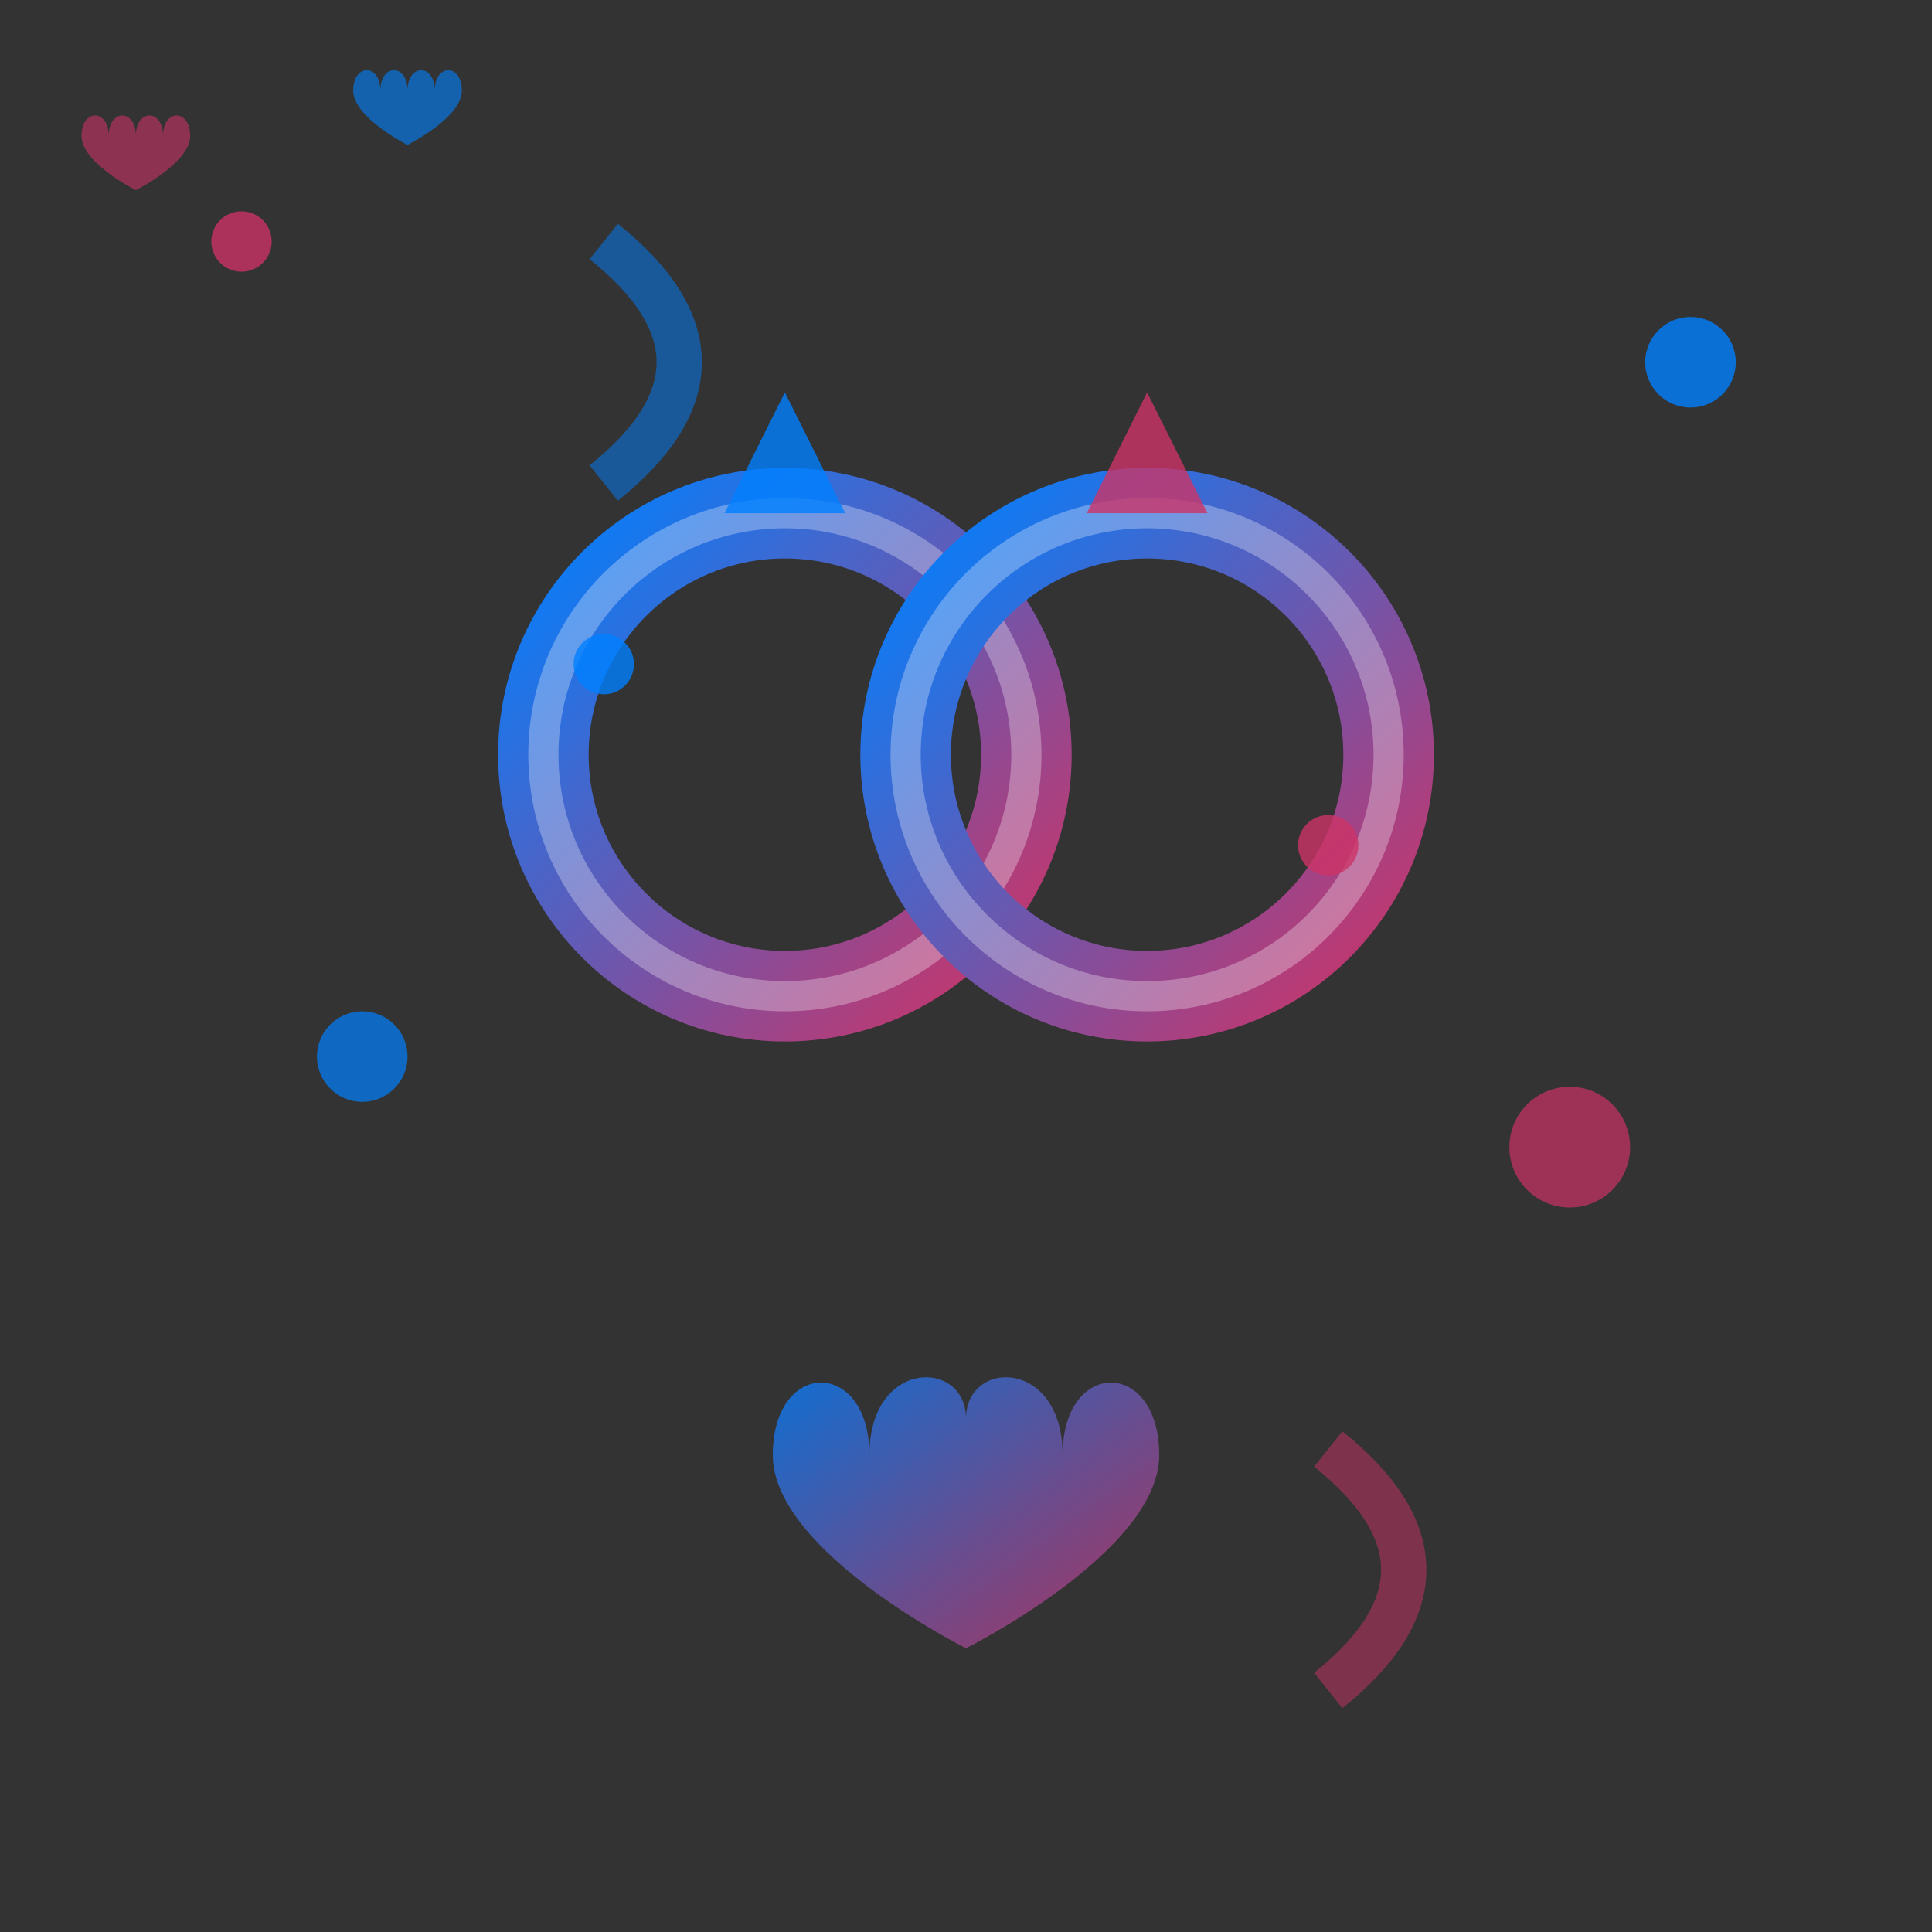 <svg xmlns="http://www.w3.org/2000/svg" viewBox="0 0 64 64" fill="none">
  <rect x="0" y="0" width="64" height="64" fill="#333333" stroke="none"/>
  <defs>
    <linearGradient id="weddingGrad" x1="0%" y1="0%" x2="100%" y2="100%">
      <stop offset="0%" style="stop-color:#0080FF;stop-opacity:1" />
      <stop offset="100%" style="stop-color:#CC3366;stop-opacity:1" />
    </linearGradient>
  </defs>
  
  <!-- Wedding rings -->
  <g transform="translate(32,25)">
    <!-- First ring -->
    <circle cx="-6" cy="0" r="8" fill="none" stroke="url(#weddingGrad)" stroke-width="3"/>
    <circle cx="-6" cy="0" r="8" fill="none" stroke="white" stroke-width="1" opacity="0.3"/>
    
    <!-- Second ring (interlocked) -->
    <circle cx="6" cy="0" r="8" fill="none" stroke="url(#weddingGrad)" stroke-width="3"/>
    <circle cx="6" cy="0" r="8" fill="none" stroke="white" stroke-width="1" opacity="0.3"/>
    
    <!-- Ring sparkles -->
    <g opacity="0.8">
      <path d="M-6,-12 L-4,-8 L-8,-8 Z" fill="#0080FF"/>
      <path d="M6,-12 L8,-8 L4,-8 Z" fill="#CC3366"/>
      <circle cx="-12" cy="-3" r="1" fill="#0080FF"/>
      <circle cx="12" cy="3" r="1" fill="#CC3366"/>
    </g>
  </g>
  
  <!-- Hearts -->
  <g transform="translate(32,45)">
    <!-- Large heart -->
    <path d="M0,5 C0,0 -8,0 -8,8 C-8,0 -16,0 -16,8 C-16,16 0,24 0,24 C0,24 16,16 16,8 C16,0 8,0 8,8 C8,0 0,0 0,5 Z" 
          fill="url(#weddingGrad)" transform="scale(0.4)" opacity="0.8"/>
  </g>
  
  <!-- Decorative elements -->
  <!-- Small hearts -->
  <path d="M15,15 C15,12 12,12 12,15 C12,12 9,12 9,15 C9,18 15,21 15,21 C15,21 21,18 21,15 C21,12 18,12 18,15 C18,12 15,12 15,15 Z" 
        fill="#CC3366" transform="scale(0.3)" opacity="0.6"/>
  
  <path d="M45,10 C45,7 42,7 42,10 C42,7 39,7 39,10 C39,13 45,16 45,16 C45,16 51,13 51,10 C51,7 48,7 48,10 C48,7 45,7 45,10 Z" 
        fill="#0080FF" transform="scale(0.3)" opacity="0.6"/>
  
  <!-- Celebration elements -->
  <circle cx="12" cy="35" r="1.5" fill="#0080FF" opacity="0.7"/>
  <circle cx="52" cy="38" r="2" fill="#CC3366" opacity="0.7"/>
  <circle cx="8" cy="8" r="1" fill="#CC3366" opacity="0.8"/>
  <circle cx="56" cy="12" r="1.5" fill="#0080FF" opacity="0.8"/>
  
  <!-- Decorative swirls -->
  <path d="M20,8 Q25,12 20,16" stroke="#0080FF" stroke-width="1.5" fill="none" opacity="0.5"/>
  <path d="M44,48 Q49,52 44,56" stroke="#CC3366" stroke-width="1.5" fill="none" opacity="0.5"/>
</svg>
